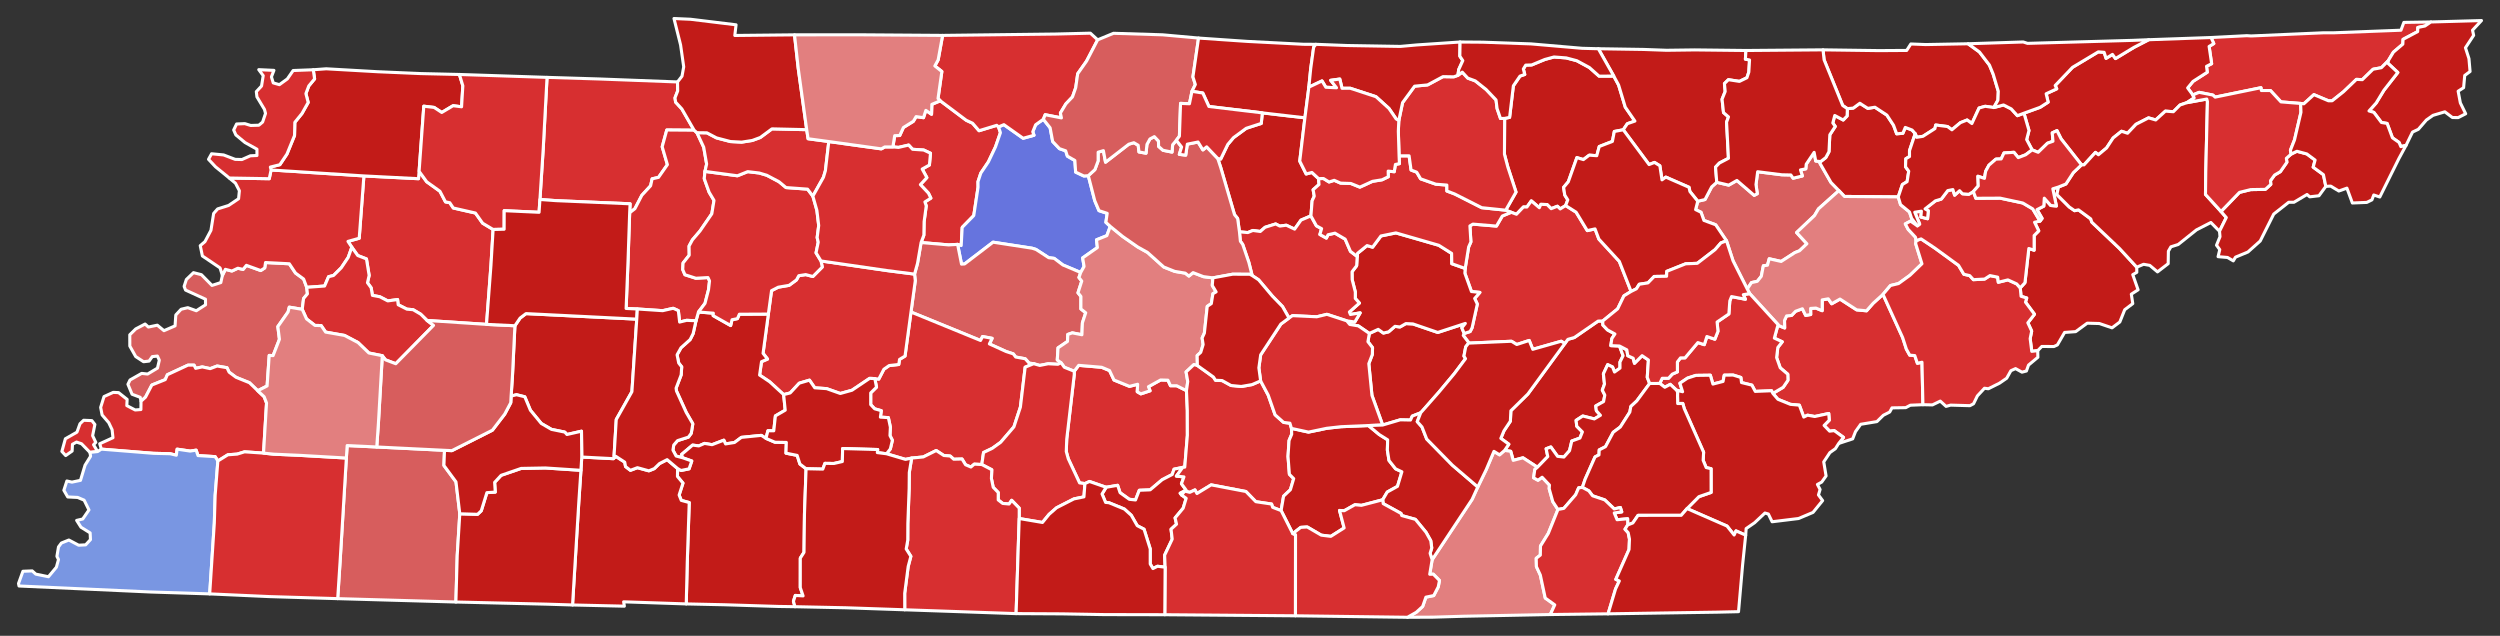 <?xml version="1.0" encoding="UTF-8" standalone="no"?>
<svg
   version="1.2"
   width="810"
   height="206"
   viewBox="0 0 810 206"
   stroke-linecap="round"
   stroke-linejoin="round"
   id="svg1015"
   sodipodi:docname="2020_United_States_Senate_election_in_Tennessee_results_map_by_county.svg"
   inkscape:version="1.3.2 (091e20e, 2023-11-25)"
   xmlns:inkscape="http://www.inkscape.org/namespaces/inkscape"
   xmlns:sodipodi="http://sodipodi.sourceforge.net/DTD/sodipodi-0.dtd"
   xmlns="http://www.w3.org/2000/svg"
   xmlns:svg="http://www.w3.org/2000/svg"
   xmlns:rdf="http://www.w3.org/1999/02/22-rdf-syntax-ns#"
   xmlns:cc="http://creativecommons.org/ns#"
   xmlns:dc="http://purl.org/dc/elements/1.1/">
  <rect x="0" y="0" width="810" height="206" fill="#333333" stroke="none"/>
  <defs
     id="defs1019" />
  <sodipodi:namedview
     pagecolor="#ffffff"
     bordercolor="#666666"
     borderopacity="1"
     objecttolerance="10"
     gridtolerance="10"
     guidetolerance="10"
     inkscape:pageopacity="0"
     inkscape:pageshadow="2"
     inkscape:window-width="728"
     inkscape:window-height="767"
     id="namedview1017"
     showgrid="false"
     inkscape:zoom="0.64604148"
     inkscape:cx="385.42417"
     inkscape:cy="-27.088044"
     inkscape:window-x="735"
     inkscape:window-y="25"
     inkscape:window-maximized="0"
     inkscape:current-layer="Tennessee"
     inkscape:showpageshadow="2"
     inkscape:pagecheckerboard="0"
     inkscape:deskcolor="#d1d1d1" />
  <g
     id="Tennessee"
     transform="translate(5,5)"
     stroke="white"
     stroke-width="1"
     style="fill:#c21b18;fill-opacity:1">
    <path
       d="M 112.9 52 130.59 52.9 130.79 50.5 133.26 53.9 137.54 56.97 139.34 60.41 140.73 60.68 141.87 62.39 149.04 64.02 151.38 67.32 154.77 69.35 154.07 81 152.63 100.1 133.36 98.83 131.3 96.79 128.84 95.34 126.84 95.17 124.01 93.74 123.82 92.06 120.63 92.49 118.06 91.15 115.66 90.7 115.26 88.26 114.06 86.6 114.6 84.23 113.73 78.89 110.9 77.79 108.99 75.11 107.75 73.21 111.38 72.19 112.9 52 Z"
       id="Gibson"
       fill="#b3c4db"
       style="fill:#d72f30;fill-opacity:1" />
    <path
       d="M 299.66 27.66 308.07 33.97 310.11 34.92 312.21 37.35 317.95 35.6 318.52 36.11 319.14 37.98 317.54 42.59 315.24 47.44 312.78 51.1 311.87 53.87 311.89 55.66 310.5 64.84 306.75 68.67 306.43 74.56 305.26 74.18 302.39 74.35 293.43 73.58 294.33 71.19 294.41 66.82 295.1 61.71 294.67 60.42 296.6 59.2 295.81 57.58 293.21 54.82 295.3 52.54 293.79 49.77 296.13 48.46 296.48 44.64 294.27 43.61 290.67 43.37 289.4 42 286.12 42.76 284.29 42.6 284.88 38.96 286.52 38.9 287.71 36.3 290.93 34.3 291.82 32.78 294.21 33.13 294.98 30.76 296.82 32.02 296.92 28.81 299.66 27.66 Z"
       id="Cheatham"
       fill="#b8e0da"
       style="fill:#d72f30;fill-opacity:1" />
    <path
       d="M 545.07 60.2 547.42 59.65 549.58 55.55 551.23 54.06 555.1 54.98 557.76 53.47 563.36 58.29 564.36 57.76 563.94 54.79 564.48 50.64 572.34 51.63 575.24 51.69 575.97 52.74 578.96 52.01 578.36 50.04 580.08 49.7 580.21 48.21 582.78 44.37 583.3 47.17 584.88 47.36 584.65 47.86 588.24 54.12 590.81 56.76 584.18 62.68 582.9 64.85 577.1 70.35 580.43 73.98 578.04 76.25 576.54 76.85 572.1 79.71 568.23 78.84 567.66 80.93 566.33 81.11 565.66 84.53 564.36 86.15 562.48 86.56 561.11 88.65 556.49 79.47 554.39 73.03 550.88 67.83 547.06 66.41 546.13 63.77 544.38 62.92 545.07 60.2 Z"
       id="Anderson"
       fill="#b1e486"
       style="fill:#d75d5d;fill-opacity:1" />
    <path
       d="M 584.88 47.36 586.55 46.06 587.59 44.14 587.86 38.67 589.62 35.97 588.83 34.85 589.46 32.42 592.2 33.88 593.46 32.58 593.55 30.21 595.46 30.02 597.58 28.46 600.17 30.11 602.48 29.74 606.35 32.29 608.51 35.59 609.52 38.35 611.53 38.18 612.31 36.29 614.52 37.13 615.53 38.29 613.68 43.82 613.68 45.73 612.49 46.43 612.39 49.04 613.43 50.46 612.9 53.86 611.38 54.78 610.03 58.8 592.59 58.65 590.81 56.76 588.24 54.12 584.65 47.86 584.88 47.36 Z"
       id="Union"
       fill="#cbdc93"
       style="fill:#c21b18;fill-opacity:1" />
    <path
       d="M 343.05 115.28 344.5 113.37 351.95 114 354.49 115.06 355.93 118.12 360.96 120.18 363.6 119.5 363.47 121.92 364.64 122.61 367.62 121.62 367.1 120.29 371.04 118.11 373.41 118.18 374.24 119.98 376.23 119.97 379.42 121.56 379.69 128.01 379.71 136.04 378.86 146.35 378.21 146.43 375.39 147.01 374.8 148.74 371.54 150.43 367.66 153.71 364.13 153.85 362.91 156.99 360.89 156.77 357.9 154.63 357.11 152.24 353.39 152.88 347.99 151 346.52 151.68 344.78 151.46 341.13 143.67 340.47 141.3 340.62 137.27 343.06 116.36 343.05 115.28 Z"
       id="Bedford"
       fill="#e4c9a0"
       style="fill:#d72f30;fill-opacity:1" />
    <path
       d="M 318.52 36.11 320.26 35.39 326.5 39.8 330.02 38.82 329.61 37.71 330.54 35.42 333.04 33.64 335.24 36.41 336.07 40.85 338.27 43.17 340.28 43.86 340.83 45.59 343.26 47 343.51 50.76 346.17 52.02 347.61 51.92 349.7 60.03 351.07 63.25 353.73 64.12 353.31 67.04 354.73 68.34 353.62 71.35 350.27 72.7 350.55 75.21 345.78 78.56 346.24 81.34 345.15 83.29 339.38 80.85 336.54 78.71 334.78 78.5 330.66 75.82 329.4 75.42 316.76 73.47 307.53 80.52 306.53 80.58 305.26 74.18 306.43 74.56 306.75 68.67 310.5 64.84 311.89 55.66 311.87 53.87 312.78 51.1 315.24 47.44 317.54 42.59 319.14 37.98 318.52 36.11 Z"
       id="Davidson"
       fill="#94bbeb"
       style="fill:#6674de;fill-opacity:1" />
    <path
       d="M 502 106.3 502.99 104.95 505.08 104.36 512.8 99.02 514.28 99.01 514.33 100.32 515.83 101.89 518.23 103.21 517.23 104.71 516.91 106.98 519.73 107.11 520.88 110.25 519.87 112.32 519.88 114.27 518.1 115.54 517.47 113.91 515.89 113.15 514.5 116.13 514.86 119.45 514.15 121.4 514.96 123 514.56 125.1 512.03 126.53 512.22 128.07 513.54 129.56 511.56 130.73 507.82 129.79 505.66 131.19 505.87 133.1 507.7 134.95 506.9 136.93 504.26 137.89 503.53 141.02 501.7 143.09 499.64 142.85 497.47 139.82 495.95 140.39 496.48 142.93 493.13 146.39 488.44 143.33 485.28 144.16 484.47 141.22 482.48 140.94 483.86 138.93 481.27 137.03 482.28 134.59 484.36 131.46 484.52 128.08 490.03 122.66 502 106.3 Z"
       id="Rhea"
       fill="#d8e9e9"
       style="fill:#c21b18;fill-opacity:1" />
    <path
       d="M 459.01 176.35 471.97 156.78 473.8 152.77 476.53 147.17 479.04 141.24 480.85 142.36 482.48 140.94 484.47 141.22 485.28 144.16 488.44 143.33 493.13 146.39 492.28 147.1 491.89 149.8 493.31 150.6 494.65 149.63 497.02 152.15 496.94 153.35 498.11 157.53 499.78 160.07 496.66 167.81 494.12 171.92 494.07 174.85 492.74 175.89 492.8 178.58 494.07 181.32 495.66 188.76 498.74 190.98 497.3 194.11 469.32 194.66 459.32 194.96 451.02 195 453.86 193.39 455.94 191.49 456.99 188.48 459.53 187.96 460.99 185.15 461.39 183.07 459.39 181.04 458.23 181.06 459.01 176.35 Z"
       id="Hamilton"
       fill="#cdec98"
       style="fill:#e27f7f;fill-opacity:1" />
    <path
       d="M 67.05 84.25 68.02 82.26 70.13 82.81 72.07 81.9 73.75 82.29 74.83 80.97 79.47 82.65 80.77 81.81 81.03 80.06 88.74 80.46 90.75 83.47 93.38 85.4 94.38 88.1 94.61 90.21 93.36 91.71 92.92 95.23 88.73 94.52 88.34 96.07 85.02 100.82 85.54 104.93 83.48 110.22 82.23 110.16 81.54 120.05 78.51 121.6 75.83 119.01 71.48 117.25 69.23 115.58 68.54 114.14 65.35 113.59 63.11 114.44 60.53 113.88 58.39 114.34 57.87 113.3 55.9 113.31 49.23 116.41 48.54 118 44.2 119.75 42.15 123.68 40.69 125.01 40.44 123.73 37.79 122.74 36.45 119.51 37.13 118.11 40.9 115.98 42.83 116.19 46.02 114.27 46.62 111.69 45.99 110.36 44.33 110.55 43.3 111.99 41.52 112.2 38.97 110.53 37.06 107.13 37.05 103.47 38.98 101.57 42.01 99.99 43.08 100.96 45.97 100.36 48.13 102.14 51.72 100.58 51.96 97.05 53.68 95.2 55.84 94.69 58.6 95.68 61.59 93.76 61.57 91.94 55.13 88.99 54.65 87.8 55.38 85.56 57.69 83.34 60.26 84 63.68 87.48 66.55 86.55 67.05 84.25 Z"
       id="Lauderdale"
       fill="#d5bca5"
       style="fill:#d75d5d;fill-opacity:1" />
    <path
       d="M 482.5 33.36 484.11 33.03 485.33 22.8 487.48 19.65 489.02 19.13 488.56 17.35 489.33 16.1 491.27 16.04 495.51 14.27 498.5 13.46 502.46 13.76 505.89 14.67 509.96 16.87 513.1 19.67 517.86 19.65 519.43 22.55 521.59 29.71 524.71 34.23 522.26 35.08 520.93 37.05 518.04 37.6 517.42 40.82 513.16 42.47 512.35 45.45 509.92 45.27 508.02 46.71 505.91 46.07 503.13 53.9 501.61 55.71 501.98 58.19 502.96 59.76 502.27 61.6 500.51 62.69 499.6 61.82 497.58 62.61 496.26 61.28 494.24 61.21 493.75 62.3 491.15 60.09 489.73 62.08 488.6 62.06 486.34 64.42 484.63 63.79 482.85 63.1 486.19 57.24 483.52 49.07 482.44 44.98 482.5 33.36 Z"
       id="Fentress"
       fill="#dbe5d2"
       style="fill:#c21b18;fill-opacity:1" />
    <path
       d="M 291.31 83.81 292.27 80.35 293.43 73.58 302.39 74.35 305.26 74.18 306.53 80.58 307.53 80.52 316.76 73.47 329.4 75.42 330.66 75.82 334.78 78.5 336.54 78.71 339.38 80.85 345.15 83.29 344.58 84.91 345.49 86.07 344.27 89.87 345.22 91.04 345.21 95.09 346.77 96.34 345.7 99.59 345.54 103.46 342.43 102.85 340.97 103.36 340.87 105.62 337.8 107.71 337.56 111.62 338.76 112.51 337.77 113.03 334.61 112.86 331.88 113.4 329.92 112.84 328.45 112.67 327.17 111.24 324.08 110.68 323.31 109.65 320.97 108.89 315.56 106.43 316.45 104.62 313.35 104.04 312.69 105.31 290.16 96.1 291.55 85.93 291.31 83.81 Z"
       id="Williamson"
       fill="#9a94d1"
       style="fill:#d75d5d;fill-opacity:1" />
    <path
       d="M 569.4 122.46 572.75 120.48 574.3 118.19 574.24 116.25 571.79 114.17 570.62 110.85 571.01 107.58 572.45 105.74 569.89 104.55 571.03 100.38 573.23 101.26 573.18 98.81 573.86 97.35 575.48 97.2 576.76 95.85 578.97 95.04 580.03 97.19 581.67 96.9 581.64 94.93 583.35 94.82 585.39 95.66 585.4 92.16 587.35 91.82 588.47 93.42 591.16 91.9 596.57 95.4 599.76 95.7 601.9 93.26 605.09 90.37 611.45 104.36 612.67 108.12 613.75 110.07 615.39 110.21 616.24 112.7 617.72 112.36 618.03 126.12 613.95 126.29 612.46 127.08 608 127.15 607.26 128.5 605.22 129.54 603.12 131.6 597.87 132.47 596.18 134.85 595.27 137.19 590.74 138.68 592.3 136.72 589.28 134.52 587.8 134.7 586.01 132.84 587.68 131.15 587.51 128.97 582.98 129.95 580.65 129.52 579.42 130.13 577.99 126.27 575.09 126.01 571.05 124.37 569.4 122.46 Z"
       id="Blount"
       fill="#e8ead8"
       style="fill:#d72f30;fill-opacity:1" />
    <path
       d="M 278.44 117.66 279.72 117.83 281.37 114.64 283.09 113.44 286.2 113.09 286.45 111.45 288.23 110.36 290.16 96.1 312.69 105.31 313.35 104.04 316.45 104.62 315.56 106.43 320.97 108.89 323.31 109.65 324.08 110.68 327.17 111.24 328.45 112.67 329.92 112.84 327.15 113.97 325.61 126.91 323.51 133.31 319.21 138.31 316.51 140.25 313.67 141.61 313.1 145.51 310.67 145.38 309.57 146.32 307.84 145.58 306.7 143.72 304.01 143.79 302.85 142.75 300.8 142.58 298.33 140.97 294.15 143.05 290.37 143.42 288.38 143.84 282.24 142.02 283.47 140.45 284.13 137.65 283.35 136.12 283.48 133.4 282.83 130.31 280.25 130.15 280.54 128.06 278.38 127.45 277.11 126.09 277.11 122.31 278.99 120.44 278.44 117.66 Z"
       id="Maury"
       fill="#bbea90"
       style="fill:#d72f30;fill-opacity:1" />
    <path
       d="M 353.39 152.88 357.11 152.24 357.9 154.63 360.89 156.77 362.91 156.99 364.13 153.85 367.66 153.71 371.54 150.43 374.8 148.74 375.39 147.01 378.21 146.43 376.14 149.26 378.6 149.51 377.79 151.73 379.32 153.81 377.38 154.8 377.83 155.37 379.32 156.45 378.35 159.65 375.73 162.8 376.2 164.83 374.42 166.47 374.8 169.68 372.34 174.88 372.5 178.77 370.03 178.47 368.56 179.21 367.67 177.73 367.67 172.85 365.67 166.46 363.46 165.32 361.53 161.95 359.29 159.93 354.29 157.88 353.21 157.78 352.06 155.05 353.39 152.88 Z"
       id="Moore"
       fill="#cde2b7"
       style="fill:#c21b18;fill-opacity:1" />
    <path
       d="M 40.69 125.01 42.15 123.68 44.2 119.75 48.54 118 49.23 116.41 55.9 113.31 57.87 113.3 58.39 114.34 60.53 113.88 63.11 114.44 65.35 113.59 68.54 114.14 69.23 115.58 71.48 117.25 75.83 119.01 78.51 121.6 80.58 123.54 81.36 125.57 80.38 141.81 74.24 141.39 71.84 142.13 68.83 142.35 65.59 144.36 64.71 142.95 59.15 142.61 58.55 140.85 56.62 141.15 52.39 140.53 52.13 142.49 50.13 142.01 44.76 141.88 27.84 140.52 27.31 138.78 31.6 136.82 31.32 134.23 30.23 131.94 28.08 129.44 27.61 127 28.7 123.49 31.68 122.13 33.43 122.21 36.19 124.4 36.09 126.42 38.8 127.83 40.65 127.69 40.69 125.01 Z M 26.63 141.3 24.15 141.58 21.42 138.78 19.8 138.23 18.48 138.95 18.37 141.14 16.29 142.6 15.05 141.27 16.18 137.16 19.93 135.02 20.92 132.29 22.1 131.17 24.76 131.28 25.74 132.53 25.01 136.16 26.04 138.33 25.31 139.1 26.63 141.3 Z"
       id="Tipton"
       fill="#c4e4e2"
       style="fill:#d72f30;fill-opacity:1" />
    <path
       d="M 469.4 103.04 471.32 102.42 471.96 101.19 473.65 93.52 472.79 91.7 474.48 89.74 471.75 89.46 469.61 83.5 469.72 81.98 470.84 75.01 471.57 73.38 471.25 68.19 472.22 67.61 479.85 68.25 481.75 64.98 484.63 63.79 486.34 64.42 488.6 62.06 489.73 62.08 491.15 60.09 493.75 62.3 494.24 61.21 496.26 61.28 497.58 62.61 499.6 61.82 500.51 62.69 502.27 61.6 505.67 63.75 509.28 69.71 511.79 69.16 513.03 72.46 519.66 79.68 523.48 89.43 521.15 90.86 519.12 95.07 514.28 99.01 512.8 99.02 505.08 104.36 502.99 104.95 502 106.3 500.84 105.56 491.62 108.18 490.46 105.31 486.43 106.62 484.72 105.57 470.83 106.17 470.88 106.03 469.1 103.68 469.4 103.04 Z"
       id="Cumberland"
       fill="#cee8ef"
       style="fill:#d72f30;fill-opacity:1" />
    <path
       d="M 172.24 20.07 189.18 20.59 214.52 21.55 214.57 24.48 213.7 26.7 213.9 28.1 215.92 30.29 219.9 37.19 211.04 37.12 209.55 42.55 211.24 48.35 208.36 52.47 206.29 52.94 205.8 55.19 202.96 58.28 200.71 62.62 199.01 63.94 199.15 61.03 175.17 60.01 169.94 59.63 171 43.22 172.24 20.07 Z"
       id="Henry"
       fill="#c7d5e6"
       style="fill:#d72f30;fill-opacity:1" />
    <path
       d="M 493.13 146.39 496.48 142.93 495.95 140.39 497.47 139.82 499.64 142.85 501.7 143.09 503.53 141.02 504.26 137.89 506.9 136.93 507.7 134.95 505.87 133.1 505.66 131.19 507.82 129.79 511.56 130.73 513.54 129.56 512.22 128.07 512.03 126.53 514.56 125.1 514.96 123 514.15 121.4 514.86 119.45 514.5 116.13 515.89 113.15 517.47 113.91 518.1 115.54 519.88 114.27 519.87 112.32 520.88 110.25 519.73 107.11 522.09 108.34 522.4 110.25 524.15 111.06 524.57 112.71 527.04 110.24 529.09 111.64 528.71 117.26 529.49 119.25 525.31 124.92 523.39 126.7 523.07 128.51 519.98 133.35 517.68 135.06 515.19 139.72 513.15 140.77 513.07 142.4 511.8 143.02 508.59 150.26 507.69 152.92 506.48 153.06 505.51 155.31 501.68 159.72 499.78 160.07 498.11 157.53 496.94 153.35 497.02 152.15 494.65 149.63 493.31 150.6 491.89 149.8 492.28 147.1 493.13 146.39 Z"
       id="Meigs"
       fill="#bce4ec"
       style="fill:#c21b18;fill-opacity:1" />
    <path
       d="M 345.15 83.29 346.24 81.34 345.78 78.56 350.55 75.21 350.27 72.7 353.62 71.35 354.73 68.34 358.72 71.6 363.65 75.03 366.79 76.78 372.07 81.52 375.62 82.93 379.02 83.5 380.2 84.44 381.56 83.33 384.91 84.63 387.97 85.03 387.78 87.5 389.02 89.57 387.99 90.16 387.47 93.37 386.15 94.26 385.22 102.93 384.49 104.51 384.82 106.63 384.04 109.16 382.89 110.19 382.95 113.42 381.81 113.15 379.29 115.5 379.83 118.61 379.42 121.56 376.23 119.97 374.24 119.98 373.41 118.18 371.04 118.11 367.1 120.29 367.62 121.62 364.64 122.61 363.47 121.92 363.6 119.5 360.96 120.18 355.93 118.12 354.49 115.06 351.95 114 344.5 113.37 343.05 115.28 339.85 114 338.76 112.51 337.56 111.62 337.8 107.71 340.87 105.62 340.97 103.36 342.43 102.85 345.54 103.46 345.7 99.59 346.77 96.34 345.21 95.09 345.22 91.04 344.27 89.87 345.49 86.07 344.58 84.91 345.15 83.29 Z"
       id="Rutherford"
       fill="#f3d7d4"
       style="fill:#e27f7f;fill-opacity:1" />
    <path
       d="M 313.1 145.51 313.67 141.61 316.51 140.25 319.21 138.31 323.51 133.31 325.61 126.91 327.15 113.97 329.92 112.84 331.88 113.4 334.61 112.86 337.77 113.03 338.76 112.51 339.85 114 343.05 115.28 343.06 116.36 340.62 137.27 340.47 141.3 341.13 143.67 344.78 151.46 346.52 151.68 346.2 155.98 342.97 156.64 337.34 159.51 334.92 161.63 332.76 164.28 325.22 163 325.23 159.63 322.78 157.1 321.94 158.3 319.87 158.11 318.42 156.98 318.43 154.58 316.8 152.89 316.22 150.07 316.33 147.19 313.1 145.51 Z"
       id="Marshall"
       fill="#cee9e7"
       style="fill:#d72f30;fill-opacity:1" />
    <path
       d="M 711.37 7.16 723 6.56 724.36 6.65 747.71 5.63 751.04 5.63 772.91 4.79 773.85 2.26 782.6 2.12 780.68 3.43 778.38 3.9 778.32 5.24 773.59 7.75 773.52 9.3 770.46 11.91 768.77 14.71 766.57 16.94 763.88 17.43 760.4 20.81 758.48 20.72 754.28 24.74 750.61 27.66 749.4 27.65 744.7 25.67 741.45 28.63 740.41 28.52 734.03 28.01 730.63 24.34 727.68 24.33 727.55 23.42 712.71 26.47 711.96 25.8 707.52 24.92 705.47 25.77 703.8 23.49 705.54 21.36 710.15 18.4 709.92 16.48 711.57 15.64 710.75 10.05 712.27 9.12 711.37 7.16 Z"
       id="Sullivan"
       fill="#e8c7b1"
       style="fill:#d72f30;fill-opacity:1" />
    <path
       d="M 378.21 146.43 378.86 146.35 379.71 136.04 379.69 128.01 379.42 121.56 379.83 118.61 379.29 115.5 381.81 113.15 382.95 113.42 388.15 117.15 388.83 118.21 390.96 118.3 393.86 119.9 397.15 120.22 400.66 119.61 403.44 118.4 405.91 123.04 408.13 129.4 410.89 131.86 412.93 132.11 413.44 133.8 413.51 135.7 412.65 137.73 412.32 142.89 412.76 148.66 414.16 150.08 413.09 153.67 410.88 155.76 410.08 160.43 407.33 159.37 407 158.31 401.89 157.55 398.68 154.25 387.42 152.1 382.82 154.9 382.16 153.73 380.5 154.52 378.88 154.12 377.83 155.37 377.38 154.8 379.32 153.81 377.79 151.73 378.6 149.51 376.14 149.26 378.21 146.43 Z"
       id="Coffee"
       fill="#f4ddd3"
       style="fill:#d72f30;fill-opacity:1" />
    <path
       d="M 649.56 88.27 651.08 86.61 652.34 75.51 654.05 76.07 654.06 71.31 655.55 69.8 654.2 67.01 655.96 66.63 656.64 65.77 654.99 62.92 657.19 61.79 657.35 59.21 659.43 61.57 661.27 61.74 660.11 56.17 661.93 55.6 661.44 58.05 665.42 62.04 667.17 63.26 668.42 62.99 672.41 65.93 672.73 66.96 681.72 75.5 687.31 81.57 687.32 83.23 686.02 83.99 687.74 88.9 685.55 90.31 686.02 93.37 683.41 95.35 681.82 99.33 679.3 101.22 675.19 99.82 671.26 99.71 667.52 102.45 663.93 102.71 661.6 106.75 660.46 107.28 656.55 107.25 655.22 108.61 653.29 108.83 652.77 104.71 653.26 102.27 652.02 99.59 654.17 96.82 651.26 92.9 651.66 91.55 649.82 91 649.56 88.27 Z"
       id="Cocke"
       fill="#b6a8f0"
       style="fill:#c21b18;fill-opacity:1" />
    <path
       d="M 300.4 6.47 336.99 6.03 348.28 5.75 350.64 7.91 347.06 14.78 344.18 18.88 343.53 23.42 342.49 26.39 340.35 28.65 338.57 31.62 338.9 33.2 333.64 32.17 333.04 33.64 330.54 35.42 329.61 37.71 330.02 38.82 326.5 39.8 320.26 35.39 318.52 36.11 317.95 35.6 312.21 37.35 310.11 34.92 308.07 33.97 299.66 27.66 298.92 26.91 300.16 18.17 297.89 16.36 298.96 14.4 300.4 6.47 Z"
       id="Robertson"
       fill="#e7d5a7"
       style="fill:#d72f30;fill-opacity:1" />
    <path
       d="M 69.29 52.68 82.24 52.9 82.83 50.07 112.9 52 111.38 72.19 107.75 73.21 108.99 75.11 107.82 78.41 105.57 81.77 103.06 84.26 101.46 84.65 100.17 87.67 94.38 88.1 93.38 85.4 90.75 83.47 88.74 80.46 81.03 80.06 80.77 81.81 79.47 82.65 74.83 80.97 73.75 82.29 72.07 81.9 70.13 82.81 68.02 82.26 67.05 84.25 66.3 81.8 60.57 77.93 59.88 74.59 61.4 73.29 63.35 69.62 64.22 64.16 65.51 62.69 69.07 61.57 72.3 59.39 72.56 56.8 71.29 54.36 69.29 52.68 Z"
       id="Dyer"
       fill="#f1c9ad"
       style="fill:#d72f30;fill-opacity:1" />
    <path
       d="M 590.81 56.76 592.59 58.65 610.03 58.8 610.78 61.3 613.67 63.67 614.37 65.76 616.24 68.18 614.01 66.64 612.32 67.54 613.25 69.31 615.62 71.86 615.82 72.96 615.69 73.97 617.71 80.46 613.83 84.2 610.14 86.87 607.51 87.51 605.09 90.37 601.9 93.26 599.76 95.7 596.57 95.4 591.16 91.9 588.47 93.42 587.35 91.82 585.4 92.16 585.39 95.66 583.35 94.82 581.64 94.93 581.67 96.9 580.03 97.19 578.97 95.04 576.76 95.85 575.48 97.2 573.86 97.35 573.18 98.81 573.23 101.26 571.03 100.38 571.1 100.19 561.9 90.13 561.11 88.65 562.48 86.56 564.36 86.15 565.66 84.53 566.33 81.11 567.66 80.93 568.23 78.84 572.1 79.71 576.54 76.85 578.04 76.25 580.43 73.98 577.1 70.35 582.9 64.85 584.18 62.68 590.81 56.76 Z"
       id="Knox"
       fill="#a5a7e4"
       style="fill:#e27f7f;fill-opacity:1" />
    <path
       d="M 615.82 72.96 617.43 72.4 621.92 75.4 629.57 80.98 631.29 83.86 633.18 84.29 634.38 85.61 638.01 85.42 639.75 84.29 642.25 84.8 642.45 86.45 645.56 85.68 648.42 86.99 649.56 88.27 649.82 91 651.66 91.55 651.26 92.9 654.17 96.82 652.02 99.59 653.26 102.27 652.77 104.71 653.29 108.83 655.22 108.61 655.27 110.76 652.24 113.29 651.55 115.21 650.12 115.58 648.04 114.43 646.53 115.11 645.17 117.54 642.84 119.15 639.22 120.96 637.97 120.79 635.67 123.28 634.43 125.82 633.26 126.44 626.99 126.26 625.53 126.67 623.65 124.96 621.11 126.19 618.03 126.12 617.72 112.36 616.24 112.7 615.39 110.21 613.75 110.07 612.67 108.12 611.45 104.36 605.09 90.37 607.51 87.51 610.14 86.87 613.83 84.2 617.71 80.46 615.69 73.97 615.82 72.96 Z"
       id="Sevier"
       fill="#c6edcf"
       style="fill:#d72f30;fill-opacity:1" />
    <path
       d="M 650.76 31.67 656 29.77 658.6 28.09 657.95 25.38 661.38 23.78 660.88 22.7 666.5 16.81 674.85 11.8 676.74 11.95 677.37 13.9 679.44 12.63 680.42 13.97 686.38 10.36 691.19 7.87 711.37 7.16 712.27 9.12 710.75 10.05 711.57 15.64 709.92 16.48 710.15 18.4 705.54 21.36 703.8 23.49 705.47 25.77 705.91 26.71 703.55 28.26 701.35 29.01 699.17 31.2 696.58 31.01 693.45 33.87 691.13 33.19 687.07 35.27 684.33 38.17 682.37 37.53 679.66 39.7 677.53 42.94 674.89 45.14 673.93 44.38 670.22 48.42 669.41 48.41 662.8 40 661.46 37.32 659.93 38.04 660.16 40.77 658.39 41.4 655.37 44.34 653.41 43.57 651.63 40.22 652.39 37.29 650.76 31.67 Z"
       id="Hawkins"
       fill="#abe3a6"
       style="fill:#c21b18;fill-opacity:1" />
    <path
       d="M 560.69 11.36 560.51 14.17 561.85 14.43 561.62 18.35 561 20.19 558.58 21.37 555.01 20.82 553.72 22.08 553.96 24.64 552.95 27.15 553.42 31.47 555.03 32.87 554.41 34.58 555.02 46.29 552.08 47.83 550.84 49.15 551.23 54.06 549.58 55.55 547.42 59.65 545.07 60.2 542.53 57.04 542.24 55.68 534.73 52.39 533.48 53.27 532.79 48.7 531.05 47.63 529.3 48.32 520.93 37.05 522.26 35.08 524.71 34.23 521.59 29.71 519.43 22.55 517.86 19.65 512.86 10.79 527.51 11.02 534.97 11.29 544.12 11.17 560.69 11.36 Z"
       id="Scott"
       fill="#8e94e1"
       style="fill:#c21b18;fill-opacity:1" />
    <path
       d="M 389.54 46.33 390.51 46.53 392.8 41.8 394.64 39.61 398.77 36.57 403.65 34.99 403.99 31.57 417.79 33.17 416.12 47.2 418.2 51.37 420.05 50.87 422.21 52.87 422.36 54.78 420.45 56.47 420.82 58.56 420.13 60.05 419.74 64.94 416.53 66.31 414.46 69.24 411.76 67.97 409.66 68.25 408.31 67.56 404.89 68.64 403.34 70 400.93 69.67 399.29 70.35 396.58 70.12 395.99 65.79 394.98 64.55 390.52 49.3 389.54 46.33 Z"
       id="Smith"
       fill="#c6a2a0"
       style="fill:#c21b18;fill-opacity:1" />
    <path
       d="M 290.37 143.42 294.15 143.05 298.33 140.97 300.8 142.58 302.85 142.75 304.01 143.79 306.7 143.72 307.84 145.58 309.57 146.32 310.67 145.38 313.1 145.51 316.33 147.19 316.22 150.07 316.8 152.89 318.43 154.58 318.42 156.98 319.87 158.11 321.94 158.3 322.78 157.1 325.23 159.63 325.22 163 324.22 193.81 288.13 192.57 288.12 187.23 289.25 178.53 290.12 175.25 288.61 172.86 289.11 169.99 289.14 164.63 289.56 153.27 289.61 148.08 290.37 143.42 Z"
       id="Giles"
       fill="#a0abe9"
       style="fill:#d72f30;fill-opacity:1" />
    <path
       d="M 585.66 11.15 603.79 11.4 612.76 11.34 614.11 9.25 618.93 9.44 632.66 9.18 636.33 11.83 639.58 16.08 640.79 19.03 642.45 24.58 642.33 27.45 641 29.84 638.21 29.44 636.22 30 633.89 35.02 632.34 33.88 630.17 34.74 627.42 37.05 625.99 36 622.17 35.51 621.91 36.68 618.03 39.17 616.01 39.49 615.53 38.29 614.52 37.13 612.31 36.29 611.53 38.18 609.52 38.35 608.51 35.59 606.35 32.29 602.48 29.74 600.17 30.11 597.58 28.46 595.46 30.02 593.55 30.21 592.03 29.18 586 14.36 585.66 11.15 Z"
       id="Claiborne"
       fill="#9fc4c7"
       style="fill:#c21b18;fill-opacity:1" />
    <path
       d="M 243.94 96.76 244.98 89.17 247.15 88.05 250.67 87.45 253.05 85.7 253.81 84.32 256.05 83.97 258.37 84.59 261.41 81.53 261 79.55 282.35 82.66 291.31 83.81 291.55 85.93 290.16 96.1 288.23 110.36 286.45 111.45 286.2 113.09 283.09 113.44 281.37 114.64 279.72 117.83 278.44 117.66 276.76 117.59 271.04 121.44 267.25 122.49 262.82 120.92 258.98 120.65 257.27 118.17 253.96 119.15 251.02 122.32 248.9 122.85 244.36 118.69 241.11 116.52 241.73 112.18 243.68 111.34 242.23 109.48 243.94 96.76 Z"
       id="Hickman"
       fill="#d5d6f7"
       style="fill:#d72f30;fill-opacity:1" />
    <path
       d="M 536.83 116.21 538.48 115.49 538.47 112.27 539.47 110.96 540.94 110.95 545.1 106 547.19 106.67 548.03 104.03 550.61 104.9 551.62 102.35 551.34 99.33 555.15 96.72 555.46 92.49 556.02 91.09 560.51 91.96 559.84 90.47 561.9 90.13 571.1 100.19 571.03 100.38 569.89 104.55 572.45 105.74 571.01 107.58 570.62 110.85 571.79 114.17 574.24 116.25 574.3 118.19 572.75 120.48 569.4 122.46 568.99 121.6 563.7 121.81 562.61 119.78 559.25 118.95 559.04 117.3 556.54 116.52 553.66 116.55 553.27 118.59 549.98 119.44 549.15 116.57 544.47 116.63 541.76 117.51 539.29 119.17 540.16 121.92 538.21 121.44 536.17 119.53 534.4 120.47 532.76 119.23 533.55 117.57 535.61 117.55 536.83 116.21 Z"
       id="Loudon"
       fill="#c7f1bc"
       style="fill:#d72f30;fill-opacity:1" />
    <path
       d="M 94.38 88.1 100.17 87.67 101.46 84.65 103.06 84.26 105.57 81.77 107.82 78.41 108.99 75.11 110.9 77.79 113.73 78.89 114.6 84.23 114.06 86.6 115.26 88.26 115.66 90.7 118.06 91.15 120.63 92.49 123.82 92.06 124.01 93.74 126.84 95.17 128.84 95.34 131.3 96.79 133.36 98.83 135.46 100.42 123.23 112.85 119.9 111.59 118.86 110.25 114.51 109.37 111.01 105.99 106.62 103.68 100.5 102.6 99.05 100.48 97.04 100.44 94.32 98.33 92.92 95.23 93.36 91.71 94.61 90.21 94.38 88.1 Z"
       id="Crockett"
       fill="#ccdfe7"
       style="fill:#d72f30;fill-opacity:1" />
    <path
       d="M 661.93 55.6 664.35 54.62 666.76 50.93 669.41 48.41 670.22 48.42 673.93 44.38 674.89 45.14 677.53 42.94 679.66 39.7 682.37 37.53 684.33 38.17 687.07 35.27 691.13 33.19 693.45 33.87 696.58 31.01 699.17 31.2 701.35 29.01 703.55 28.26 709.99 27.09 710.21 27.91 709.67 50.7 709.58 58 714.61 63.52 716.32 65.48 714.12 69.93 711.32 67.09 706.68 69.47 700.73 74.22 698.37 74.97 697.56 76.38 697.49 80.43 694.03 83.09 691.52 80.98 689.52 80.63 687.31 81.57 681.72 75.5 672.73 66.96 672.41 65.93 668.42 62.99 667.17 63.26 665.42 62.04 661.44 58.05 661.93 55.6 Z"
       id="Greene"
       fill="#cad1f8"
       style="fill:#c21b18;fill-opacity:1" />
    <path
       d="M 24.15 141.58 26.63 141.3 27.84 140.52 44.76 141.88 50.13 142.01 52.13 142.49 52.39 140.53 56.62 141.15 58.55 140.85 59.15 142.61 64.71 142.95 65.59 144.36 64.71 155.52 64.44 164.48 62.94 187.42 43.92 186.81 1.16 184.86 1 184.05 2.43 180.09 5.43 179.97 6.6 181.02 10.7 181.86 13.27 178.77 13.95 176.29 13.44 175.26 13.95 172.21 14.89 170.94 17.31 169.97 20.49 171.65 22.75 171.53 24.31 169.84 24.2 167.66 21.24 165.82 19.84 163.61 21.81 163.15 23.82 160.22 22.26 157.05 20.16 156.17 16.94 156.01 15.69 153.85 16.67 150.84 18.31 151.21 21.08 150.63 22.56 145.71 24.35 142.83 24.15 141.58 Z"
       id="Shelby"
       fill="#f1c1ac"
       style="fill:#7996e2;fill-opacity:1" />
    <path
       d="M 438.66 103.03 441.54 101.71 443.22 102.91 444.91 102.51 446.97 100.73 448.59 100.94 450.5 99.84 452.79 99.95 460.84 102.71 469.77 99.79 468.64 101.22 469.4 103.04 469.1 103.68 470.88 106.03 470.83 106.17 469.89 107.38 469.32 110.38 469.83 111.21 466.17 116.1 461.17 122.1 455.32 128.74 452.58 129.81 452 131.09 448.68 131.02 442.98 132.71 439.51 123.1 438.49 112.83 439.63 109.86 439.7 107.64 438.21 105.71 438.66 103.03 Z"
       id="Van Buren"
       fill="#a0eaa0"
       style="fill:#c21b18;fill-opacity:1" />
    <path
       d="M 431.35 98.95 433.95 99.32 435.7 96.37 432.53 96.89 432.2 96.08 435.45 93.2 434.11 91.7 434.12 89.58 433.1 85.59 433.06 83.05 434.55 81.1 434.73 78.11 434.85 77.07 437.93 74.57 439.72 75.09 442.43 71.45 447.27 70.46 461.17 74.47 465.32 77.09 465.38 80.44 469.72 81.98 469.61 83.5 471.75 89.46 474.48 89.74 472.79 91.7 473.65 93.52 471.96 101.19 471.32 102.42 469.4 103.04 468.64 101.22 469.77 99.79 460.84 102.71 452.79 99.95 450.5 99.84 448.59 100.94 446.97 100.73 444.91 102.51 443.22 102.91 441.54 101.71 438.66 103.03 435.08 100.58 432.34 100.14 431.35 98.95 Z"
       id="White"
       fill="#e9dec5"
       style="fill:#c21b18;fill-opacity:1" />
    <path
       d="M 396.58 70.12 399.29 70.35 400.93 69.67 403.34 70 404.89 68.64 408.31 67.56 409.66 68.25 411.76 67.97 414.46 69.24 416.53 66.31 419.74 64.94 421.51 68.16 423.2 69.08 422.64 70.97 424.74 72.14 425.28 71.06 427.53 70.54 430.84 72.48 432.55 76.44 434.73 78.11 434.55 81.1 433.06 83.05 433.1 85.59 434.12 89.58 434.11 91.7 435.45 93.2 432.2 96.08 432.53 96.89 435.7 96.37 433.95 99.32 431.35 98.95 424.92 96.84 421.63 97.64 413.77 97.27 412.64 98.04 410.53 94.32 407.22 90.92 402.79 85.66 400.7 84.28 399.63 80.03 397.64 74.2 396.88 73.15 396.58 70.12 Z"
       id="DeKalb"
       fill="#cfdbb3"
       style="fill:#d72f30;fill-opacity:1" />
    <path
       d="M 538.21 121.44 540.16 121.92 539.29 119.17 541.76 117.51 544.47 116.63 549.15 116.57 549.98 119.44 553.27 118.59 553.66 116.55 556.54 116.52 559.04 117.3 559.25 118.95 562.61 119.78 563.7 121.81 568.99 121.6 569.4 122.46 571.05 124.37 575.09 126.01 577.99 126.27 579.42 130.13 580.65 129.52 582.98 129.95 587.51 128.97 587.68 131.15 586.01 132.84 587.8 134.7 589.28 134.52 592.3 136.72 590.74 138.68 589.66 140.38 587.88 141.65 585.89 144.65 586.65 149.2 585.22 151.21 583.85 151.96 584.71 153.6 584.18 155.36 585.53 157.19 582.42 161.02 577.73 163 569.17 164.05 567.95 161.54 566.84 161.22 563.5 164.36 560.75 166.26 560.6 168.4 557.47 167.01 556.86 168.34 554.55 165.44 541.6 159.78 545.44 155.92 549.4 154.55 549.39 146.86 547.8 146.49 546.82 144.14 546.97 141.54 540.71 127.42 540.22 125.72 538.57 125.75 538.52 123.29 538.54 122.06 538.21 121.44 Z"
       id="Monroe"
       fill="#dbf1e7"
       style="fill:#c21b18;fill-opacity:1" />
    <path
       d="M 768.77 14.71 770.46 11.91 773.52 9.3 773.59 7.75 778.32 5.24 778.38 3.9 780.68 3.43 782.6 2.12 799 1.66 796.1 4.79 796.46 6.45 793.81 10.48 794.94 13.99 795.3 18.17 793.57 19.45 793.21 23.41 791.44 24.55 792.15 28.33 793.88 31.86 791.46 33.1 789.58 33.08 787.13 31.23 783.3 32.37 781.15 33.88 778.54 36.9 776.66 37.79 774.56 42.1 772.88 42.51 772.29 41.15 770.15 39.65 768.42 34.99 766.59 34.69 764.12 31.41 762.56 30.95 764.88 28.36 767.39 24.24 771.89 18.49 768.6 15.42 768.77 14.71 Z"
       id="Johnson"
       fill="#b1d9cd"
       style="fill:#c21b18;fill-opacity:1" />
    <path
       d="M 616.24 68.18 616.97 67.6 615.38 63.76 617.53 63.42 617.36 65.31 619.53 65.87 619.77 63.29 618.73 62.68 622.07 60.07 623.98 59.5 626.07 56.75 627.73 56.42 628.3 58.24 629.91 56.79 630.84 57.78 632.88 57.96 634.36 57.06 635.18 59.24 643.05 59.2 650.37 60.77 653.6 62.67 655.96 66.63 654.2 67.01 655.55 69.8 654.06 71.31 654.05 76.07 652.34 75.51 651.08 86.61 649.56 88.27 648.42 86.99 645.56 85.68 642.45 86.45 642.25 84.8 639.75 84.29 638.01 85.42 634.38 85.61 633.18 84.29 631.29 83.86 629.57 80.98 621.92 75.4 617.43 72.4 615.82 72.96 615.62 71.86 613.25 69.31 612.32 67.54 614.01 66.64 616.24 68.18 Z"
       id="Jefferson"
       fill="#8cd4d9"
       style="fill:#d72f30;fill-opacity:1" />
    <path
       d="M 422.21 52.87 423.81 52.84 425.62 53.96 427.29 53.42 429.35 54.33 432.68 54.45 435.6 55.63 439.69 53.75 442.79 53.25 444.8 52.27 444.77 50.44 446.73 50.64 447.11 48.28 448.41 48.03 448.3 45.49 451.55 45.49 452.19 50.09 454.01 50.78 455.28 52.94 460.22 54.68 463.78 54.96 463.79 56.89 466.3 57.84 475.08 62.29 482.85 63.1 484.63 63.79 481.75 64.98 479.85 68.25 472.22 67.61 471.25 68.19 471.57 73.38 470.84 75.01 469.72 81.98 465.38 80.44 465.32 77.09 461.17 74.47 447.27 70.46 442.43 71.45 439.72 75.09 437.93 74.57 434.85 77.07 434.73 78.11 432.55 76.44 430.84 72.48 427.53 70.54 425.28 71.06 424.74 72.14 422.64 70.97 423.2 69.08 421.51 68.16 419.74 64.94 420.13 60.05 420.82 58.56 420.45 56.47 422.36 54.78 422.21 52.87 Z"
       id="Putnam"
       fill="#e8e1ac"
       style="fill:#d72f30;fill-opacity:1" />
    <path
       d="M 347.61 51.92 349.74 49.96 350.79 47.14 350.8 44.31 352.5 43.81 353.19 47.55 360.72 41.73 362.37 41.24 363.77 42.06 364.03 44.23 366.31 44.64 366.61 41.79 367.57 40.03 369 39.27 370.35 40.7 370.38 42.43 371.81 43.69 374.74 44.28 374.93 41.9 376.14 40.44 377.84 42.63 377.1 45.01 379.17 45.27 379.69 41.71 383.16 41.01 384.74 43.57 385.96 42.58 389.54 46.33 390.52 49.3 394.98 64.55 395.99 65.79 396.58 70.12 396.88 73.15 397.64 74.2 399.63 80.03 400.7 84.28 399.98 83.87 394.39 83.84 387.97 85.03 384.91 84.63 381.56 83.33 380.2 84.44 379.02 83.5 375.62 82.93 372.07 81.52 366.79 76.78 363.65 75.03 358.72 71.6 354.73 68.34 353.31 67.04 353.73 64.12 351.07 63.25 349.7 60.03 347.61 51.92 Z"
       id="Wilson"
       fill="#f5e3cd"
       style="fill:#d75d5d;fill-opacity:1" />
    <path
       d="M 529.49 119.25 532.76 119.23 534.4 120.47 536.17 119.53 538.21 121.44 538.54 122.06 538.52 123.29 538.57 125.75 540.22 125.72 540.71 127.42 546.97 141.54 546.82 144.14 547.8 146.49 549.39 146.86 549.4 154.55 545.44 155.92 541.6 159.78 539.72 161.96 525.72 161.98 524.04 164.44 522.37 165.09 522.35 163.08 518.93 163.39 518.02 161.2 520.45 160.85 520 159.43 518.01 159.9 514.94 156.97 511 155.64 509.77 154.03 507.69 152.92 508.59 150.26 511.8 143.02 513.07 142.4 513.15 140.77 515.19 139.72 517.68 135.06 519.98 133.35 523.07 128.51 523.39 126.7 525.31 124.92 529.49 119.25 Z"
       id="McMinn"
       fill="#c8e9c4"
       style="fill:#c21b18;fill-opacity:1" />
    <path
       d="M 333.04 33.64 333.64 32.17 338.9 33.2 338.57 31.62 340.35 28.65 342.49 26.39 343.53 23.42 344.18 18.88 347.06 14.78 350.64 7.91 355.77 5.79 371.7 6.28 383.33 7.33 381.51 19.91 382.29 22.38 381.2 24.59 380.38 28.62 377.5 28.5 377.13 39.14 376.14 40.44 374.93 41.9 374.74 44.28 371.81 43.69 370.38 42.43 370.35 40.7 369 39.27 367.57 40.03 366.61 41.79 366.31 44.64 364.03 44.23 363.77 42.06 362.37 41.24 360.72 41.73 353.19 47.55 352.5 43.81 350.8 44.31 350.79 47.14 349.74 49.96 347.61 51.92 346.17 52.02 343.51 50.76 343.26 47 340.83 45.59 340.28 43.86 338.27 43.17 336.07 40.85 335.24 36.41 333.04 33.64 Z"
       id="Sumner"
       fill="#f1f2cb"
       style="fill:#d75d5d;fill-opacity:1" />
    <path
       d="M 610.03 58.8 611.38 54.78 612.9 53.86 613.43 50.46 612.39 49.04 612.49 46.43 613.68 45.73 613.68 43.82 615.53 38.29 616.01 39.49 618.03 39.17 621.91 36.68 622.17 35.51 625.99 36 627.42 37.05 630.17 34.74 632.34 33.88 633.89 35.02 636.22 30 638.21 29.44 641 29.84 644.15 29.01 646.65 30.28 648.63 32.47 650.76 31.67 652.39 37.29 651.63 40.22 653.41 43.57 651.31 45.15 648.92 46.07 647.51 44.35 644.29 44.56 643.39 46.49 641.68 46.55 639.42 48.52 638.35 50.49 637.96 52.79 635.84 52.11 635.96 55.25 634.36 57.06 632.88 57.96 630.84 57.78 629.91 56.79 628.3 58.24 627.73 56.42 626.07 56.75 623.98 59.5 622.07 60.07 618.73 62.68 619.77 63.29 619.53 65.87 617.36 65.31 617.53 63.42 615.38 63.76 616.97 67.6 616.24 68.18 614.37 65.76 613.67 63.67 610.78 61.3 610.03 58.8 Z"
       id="Grainger"
       fill="#c9dfd9"
       style="fill:#c21b18;fill-opacity:1" />
    <path
       d="M 560.69 11.36 585.66 11.15 586 14.36 592.03 29.18 593.55 30.21 593.46 32.58 592.2 33.88 589.46 32.42 588.83 34.85 589.62 35.97 587.86 38.67 587.59 44.14 586.55 46.06 584.88 47.36 583.3 47.17 582.78 44.37 580.21 48.21 580.08 49.7 578.36 50.04 578.96 52.01 575.97 52.74 575.24 51.69 572.34 51.63 564.48 50.64 563.94 54.79 564.36 57.76 563.36 58.29 557.76 53.47 555.1 54.98 551.23 54.06 550.84 49.15 552.08 47.83 555.02 46.29 554.41 34.58 555.03 32.87 553.42 31.47 552.95 27.15 553.96 24.64 553.72 22.08 555.01 20.82 558.58 21.37 561 20.19 561.62 18.35 561.85 14.43 560.51 14.17 560.69 11.36 Z"
       id="Campbell"
       fill="#e0e6ec"
       style="fill:#c21b18;fill-opacity:1" />
    <path
       d="M 220.5 98.93 221.3 96.09 226.12 96.47 226.06 97.26 231.73 100.47 232.18 98.59 233.92 98.24 234.55 96.81 243.94 96.76 242.23 109.48 243.68 111.34 241.73 112.18 241.11 116.52 244.36 118.69 248.9 122.85 249.41 127.9 246.23 129.75 245.7 134.58 243.81 134.56 243.17 137.03 241.68 136.06 235.21 136.71 232.98 138.37 230.09 138.83 229.52 137.62 225.71 139.08 223.28 138.66 221.41 139.48 219.41 139.21 215.83 142.24 216.19 143.32 214.06 142.75 213.03 140.84 213.29 139.18 214.53 137.76 218.05 136.63 218.96 135.39 219.47 132.31 217.34 128.63 214.18 121.69 214.05 120.77 215.7 116.46 215.87 113.86 214.9 112.63 214.37 109.96 215.64 107.68 218.61 105.01 219.58 103.08 220.5 98.93 Z"
       id="Perry"
       fill="#abea9a"
       style="fill:#c21b18;fill-opacity:1" />
    <path
       d="M 520.93 37.05 529.3 48.32 531.05 47.63 532.79 48.7 533.48 53.27 534.73 52.39 542.24 55.68 542.53 57.04 545.07 60.2 544.38 62.92 546.13 63.77 547.06 66.41 550.88 67.83 554.39 73.03 552.58 73.69 550.68 75.89 544.93 80.32 541.15 80.47 535.04 82.91 534.97 84.51 530.95 84.58 528.94 86.66 526.12 87.1 525.2 88.57 523.48 89.43 519.66 79.68 513.03 72.46 511.79 69.16 509.28 69.71 505.67 63.75 502.27 61.6 502.96 59.76 501.98 58.19 501.61 55.71 503.13 53.9 505.91 46.07 508.02 46.71 509.92 45.27 512.35 45.45 513.16 42.47 517.42 40.82 518.04 37.6 520.93 37.05 Z"
       id="Morgan"
       fill="#ddefea"
       style="fill:#c21b18;fill-opacity:1" />
    <path
       d="M 199.01 63.94 200.71 62.62 202.96 58.28 205.8 55.19 206.29 52.94 208.36 52.47 211.24 48.35 209.55 42.55 211.04 37.12 219.9 37.19 220.81 37.99 223 42.69 223.95 48.15 223.41 50.53 223.18 52.88 224.76 57.28 226.34 59.93 225.63 64.27 221.79 69.86 219.34 72.72 218.26 74.73 218.31 77.69 216.31 80.22 216.21 82.35 216.92 84.01 220.46 85.15 224.38 84.93 224.89 86.01 224.56 88.87 223.42 93.29 221.3 96.09 220.5 98.93 217.48 98.79 215.2 99.35 214.78 95.64 213.12 94.89 209.71 95.66 201.5 95.11 197.86 94.94 198.48 79.52 199.01 63.94 Z"
       id="Benton"
       fill="#b1dec6"
       style="fill:#d72f30;fill-opacity:1" />
    <path
       d="M 653.41 43.57 655.37 44.34 658.39 41.4 660.16 40.77 659.93 38.04 661.46 37.32 662.8 40 669.41 48.41 666.76 50.93 664.35 54.62 661.93 55.6 660.11 56.17 661.27 61.74 659.43 61.57 657.35 59.21 657.19 61.79 654.99 62.92 656.64 65.77 655.96 66.63 653.6 62.67 650.37 60.77 643.05 59.2 635.18 59.24 634.36 57.06 635.96 55.25 635.84 52.11 637.96 52.79 638.35 50.49 639.42 48.52 641.68 46.55 643.39 46.49 644.29 44.56 647.51 44.35 648.92 46.07 651.31 45.15 653.41 43.57 Z"
       id="Hamblen"
       fill="#cbe8db"
       style="fill:#d72f30;fill-opacity:1" />
    <path
       d="M 223.41 50.53 233.92 51.95 237.26 50.61 240.97 51.05 243.43 51.78 247.4 53.88 249.67 55.77 256.65 56.28 258.37 58.56 259.67 63.15 260.26 68.08 259.76 71.97 260.11 73.46 259.4 76.92 261 79.55 261.41 81.53 258.37 84.59 256.05 83.97 253.81 84.32 253.05 85.7 250.67 87.45 247.15 88.05 244.98 89.17 243.94 96.76 234.55 96.81 233.92 98.24 232.18 98.59 231.73 100.47 226.06 97.26 226.12 96.47 221.3 96.09 223.42 93.29 224.56 88.87 224.89 86.01 224.38 84.93 220.46 85.15 216.92 84.01 216.21 82.35 216.31 80.22 218.31 77.69 218.26 74.73 219.34 72.72 221.79 69.86 225.63 64.27 226.34 59.93 224.76 57.28 223.18 52.88 223.41 50.53 Z"
       id="Humphreys"
       fill="#b0d0de"
       style="fill:#d72f30;fill-opacity:1" />
    <path
       d="M 514.28 99.01 519.12 95.07 521.15 90.86 523.48 89.43 525.2 88.57 526.12 87.1 528.94 86.66 530.95 84.58 534.97 84.51 535.04 82.91 541.15 80.47 544.93 80.32 550.68 75.89 552.58 73.69 554.39 73.03 556.49 79.47 561.11 88.65 561.9 90.13 559.84 90.47 560.51 91.96 556.02 91.09 555.46 92.49 555.15 96.72 551.34 99.33 551.62 102.35 550.61 104.9 548.03 104.03 547.19 106.67 545.1 106 540.94 110.95 539.47 110.96 538.47 112.27 538.48 115.49 536.83 116.21 535.61 117.55 533.55 117.57 532.76 119.23 529.49 119.25 528.71 117.26 529.09 111.64 527.04 110.24 524.57 112.71 524.15 111.06 522.4 110.25 522.09 108.34 519.73 107.11 516.91 106.98 517.23 104.71 518.23 103.21 515.83 101.89 514.33 100.32 514.28 99.01 Z"
       id="Roane"
       fill="#dedfee"
       style="fill:#d72f30;fill-opacity:1" />
    <path
       d="M 220.81 37.99 224.02 38.03 227.14 39.67 231.67 40.86 235.3 41.05 238.73 40.51 241.33 39.55 245.11 36.75 256.37 37.01 256.82 39.95 263.53 40.86 262.43 50.3 261.8 52.43 258.37 58.56 256.65 56.28 249.67 55.77 247.4 53.88 243.43 51.78 240.97 51.05 237.26 50.61 233.92 51.95 223.41 50.53 223.95 48.15 223 42.69 220.81 37.99 Z"
       id="Houston"
       fill="#f1dcdb"
       style="fill:#d72f30;fill-opacity:1" />
    <path
       d="M 214.54 146.8 215.65 147.43 218.26 146.9 219.13 144.36 216.19 143.32 215.83 142.24 219.41 139.21 221.41 139.48 223.28 138.66 225.71 139.08 229.52 137.62 230.09 138.83 232.98 138.37 235.21 136.71 241.68 136.06 243.17 137.03 246.08 138.28 249.77 138.35 249.66 141.82 253.28 142.55 254.17 145.34 256.17 146.87 255.65 161.52 255.5 173.96 254.3 175.83 254.29 185.39 255.2 188.07 252.68 187.92 252.07 189.82 252.58 191.57 247.19 191.49 229.72 190.94 217.34 190.67 217.67 177.16 218.31 157.83 215.73 157.12 215.03 155.4 216.28 151.53 214.49 149.38 214.54 146.8 Z"
       id="Wayne"
       fill="#e9a987"
       style="fill:#c21b18;fill-opacity:1" />
    <path
       d="M 448.21 34.06 449.43 28.25 453.33 22.92 457.54 22.51 462.52 19.83 466.02 19.89 467.36 19.41 468.78 18.38 470.56 20.31 473 21.21 476.49 23.98 479.72 27.38 480.05 30.14 481.16 33.39 482.5 33.36 482.44 44.98 483.52 49.07 486.19 57.24 482.85 63.1 475.08 62.29 466.3 57.84 463.79 56.89 463.78 54.96 460.22 54.68 455.28 52.94 454.01 50.78 452.19 50.09 451.55 45.49 448.3 45.49 448.06 37.52 448.21 34.06 Z"
       id="Overton"
       fill="#cbdae2"
       style="fill:#d72f30;fill-opacity:1" />
    <path
       d="M 413.44 133.8 418.96 135 424.85 133.77 429.5 133.25 438.37 132.88 441.88 135.8 444.6 137.5 444.51 140.82 445.04 144.2 447.18 146.9 449.21 147.86 447.79 152.58 444.48 154.41 442.99 156.93 436.1 158.73 434 158.53 430.53 160.48 429.01 160.39 430.5 166.05 426.19 168.78 423.09 168.39 418.54 165.74 416.44 165.87 413.85 167.89 410.08 160.43 410.88 155.76 413.09 153.67 414.16 150.08 412.76 148.66 412.32 142.89 412.65 137.73 413.51 135.7 413.44 133.8 Z"
       id="Grundy"
       fill="#c4dabe"
       style="fill:#c21b18;fill-opacity:1" />
    <path
       d="M 107.22 143.4 107.48 139.36 117.07 139.82 139.02 140.9 138.83 145.81 142.74 151.12 143.97 161.47 143.14 175 142.71 190.05 104.41 188.96 105.18 177.11 107.22 143.4 Z"
       id="Hardeman"
       fill="#f7e0c1"
       style="fill:#d75d5d;fill-opacity:1" />
    <path
       d="M 412.64 98.04 413.77 97.27 421.63 97.64 424.92 96.84 431.35 98.95 432.34 100.14 435.08 100.58 438.66 103.03 438.21 105.71 439.7 107.64 439.63 109.86 438.49 112.83 439.51 123.1 442.98 132.71 438.37 132.88 429.5 133.25 424.85 133.77 418.96 135 413.44 133.8 412.93 132.11 410.89 131.86 408.13 129.4 405.91 123.04 403.44 118.4 402.87 114.17 403.46 109.96 410 99.99 412.64 98.04 Z"
       id="Warren"
       fill="#d2eab4"
       style="fill:#d72f30;fill-opacity:1" />
    <path
       d="M 377.83 155.37 378.88 154.12 380.5 154.52 382.16 153.73 382.82 154.9 387.42 152.1 398.68 154.25 401.89 157.55 407 158.31 407.33 159.37 410.08 160.43 413.85 167.89 414.75 168.24 414.73 194.52 372.39 194.17 372.5 178.77 372.34 174.88 374.8 169.68 374.42 166.47 376.2 164.83 375.73 162.8 378.35 159.65 379.32 156.45 377.83 155.37 Z"
       id="Franklin"
       fill="#dbdaf1"
       style="fill:#d72f30;fill-opacity:1" />
    <path
       d="M 381.2 24.59 382.29 22.38 381.51 19.91 383.33 7.33 399.08 8.41 417.37 9.35 421.34 9.36 420.63 10.3 419.67 17.23 419.07 23.24 417.79 33.17 403.99 31.57 386.68 29.5 384.7 25.14 381.2 24.59 Z"
       id="Macon"
       fill="#bed3f0"
       style="fill:#c21b18;fill-opacity:1" />
    <path
       d="M 252.42 6.29 253.62 17.1 256.37 37.01 245.11 36.75 241.33 39.55 238.73 40.51 235.3 41.05 231.67 40.86 227.14 39.67 224.02 38.03 220.81 37.99 219.9 37.19 215.92 30.29 213.9 28.1 213.7 26.7 214.57 24.48 214.52 21.55 215.97 19.68 216.52 16.65 215.51 9.57 213.37 1 218.72 1.24 233.48 3.04 233.08 6.49 252.42 6.29 Z"
       id="Stewart"
       fill="#bebcdd"
       style="fill:#c21b18;fill-opacity:1" />
    <path
       d="M 96.49 17.6 100.69 17.29 117.36 18.24 131.33 18.84 143.85 19.13 144.96 22.8 144.55 29.6 141.8 29.25 138.13 31.44 135.65 29.81 132.31 29.41 130.79 50.5 130.59 52.9 112.9 52 82.83 50.07 82.6 49.13 85.67 48.36 87.97 44.92 90.43 38.89 90.52 34.63 92.84 31.77 94.85 28.19 94.11 25.33 95.04 22.85 96.93 20.56 96.49 17.6 Z"
       id="Obion"
       fill="#c0bbdd"
       style="fill:#c21b18;fill-opacity:1" />
    <path
       d="M 438.37 132.88 442.98 132.71 448.68 131.02 452 131.09 452.58 129.81 455.32 128.74 454.19 131.61 455.73 133.34 457.26 137.25 465.55 145.7 473.8 152.77 471.97 156.78 459.01 176.35 458.35 174.28 458.88 172.54 458.57 170.21 457.03 167.46 453.58 163.27 449.16 162.04 448.93 161.35 443.16 158.18 442.99 156.93 444.48 154.41 447.79 152.58 449.21 147.86 447.18 146.9 445.04 144.2 444.51 140.82 444.6 137.5 441.88 135.8 438.37 132.88 Z"
       id="Sequatchie"
       fill="#a1b2e8"
       style="fill:#c21b18;fill-opacity:1" />
    <path
       d="M 691.19 7.87 686.38 10.36 680.42 13.97 679.44 12.63 677.37 13.9 676.74 11.95 674.85 11.8 666.5 16.81 660.88 22.7 661.38 23.78 657.95 25.38 658.6 28.09 656 29.77 650.76 31.67 648.63 32.47 646.65 30.28 644.15 29.01 641 29.84 642.33 27.45 642.45 24.58 640.79 19.03 639.58 16.08 636.33 11.83 632.66 9.18 650.52 8.6 651.92 9.05 685.94 8.08 691.19 7.87 Z"
       id="Hancock"
       fill="#a4d6a4"
       style="fill:#c21b18;fill-opacity:1" />
    <path
       d="M 499.78 160.07 501.68 159.72 505.51 155.31 506.48 153.06 507.69 152.92 509.77 154.03 511 155.64 514.94 156.97 518.01 159.9 520 159.43 520.45 160.85 518.02 161.2 518.93 163.39 522.35 163.08 522.37 165.09 521.5 166.46 522.53 167.58 522.95 169.68 522.81 173.03 518.52 182.72 519.66 183.23 518.45 185.8 516.02 193.88 497.3 194.11 498.74 190.98 495.66 188.76 494.07 181.32 492.8 178.58 492.74 175.89 494.07 174.85 494.12 171.92 496.66 167.81 499.78 160.07 Z"
       id="Bradley"
       fill="#bad3a2"
       style="fill:#d72f30;fill-opacity:1" />
    <path
       d="M 183.22 147.38 183.49 143.08 193.74 143.61 194.53 142.86 197.41 144.73 197.68 146.17 199.25 147.38 201.53 146.53 205.23 147.55 206.98 146.84 208.68 145.19 211.15 143.93 214.54 146.8 214.49 149.38 216.28 151.53 215.03 155.4 215.73 157.12 218.31 157.83 217.67 177.16 217.34 190.67 197.06 189.99 197.29 191.4 180.5 191.01 182.54 157.57 183.22 147.38 Z"
       id="Hardin"
       fill="#b7d6dc"
       style="fill:#c21b18;fill-opacity:1" />
    <path
       d="M 248.9 122.85 251.02 122.32 253.96 119.15 257.27 118.17 258.98 120.65 262.82 120.92 267.25 122.49 271.04 121.44 276.76 117.59 278.44 117.66 278.99 120.44 277.11 122.31 277.11 126.09 278.38 127.45 280.54 128.06 280.25 130.15 282.83 130.31 283.48 133.4 283.35 136.12 284.13 137.65 283.47 140.45 282.24 142.02 279.25 141.64 279.37 140.65 268.01 140.33 267.92 144.54 265.18 145.17 262.28 145.13 261.59 146.99 256.17 146.87 254.17 145.34 253.28 142.55 249.66 141.82 249.77 138.35 246.08 138.28 243.17 137.03 243.81 134.56 245.7 134.58 246.23 129.75 249.41 127.9 248.9 122.85 Z"
       id="Lewis"
       fill="#c9f6bd"
       style="fill:#c21b18;fill-opacity:1" />
    <path
       d="M 455.32 128.74 461.17 122.1 466.17 116.1 469.83 111.21 469.32 110.38 469.89 107.38 470.83 106.17 484.72 105.57 486.43 106.62 490.46 105.31 491.62 108.18 500.84 105.56 502 106.3 490.03 122.66 484.52 128.08 484.36 131.46 482.28 134.59 481.27 137.03 483.86 138.93 482.48 140.94 480.85 142.36 479.04 141.24 476.53 147.17 473.8 152.77 465.55 145.7 457.26 137.25 455.73 133.34 454.19 131.61 455.32 128.74 Z"
       id="Bledsoe"
       fill="#a0b8c6"
       style="fill:#c21b18;fill-opacity:1" />
    <path
       d="M 161.83 100.54 163.51 98.06 165.42 96.61 201.31 98.4 199.74 121.91 194.67 130.92 193.95 142.81 194.53 142.86 193.74 143.61 183.49 143.08 183.4 134.71 178.69 135.78 177.99 135 173.68 134.12 170.38 132.21 166.85 127.92 165.03 123.56 162.35 122.89 160.6 123.33 161.04 116.72 161.83 100.54 Z"
       id="Henderson"
       fill="#9c97de"
       style="fill:#c21b18;fill-opacity:1" />
    <path
       d="M 522.37 165.09 524.04 164.44 525.72 161.98 539.72 161.96 541.6 159.78 554.55 165.44 556.86 168.34 557.47 167.01 560.6 168.4 559.6 178.05 558.28 193.18 551.48 193.34 516.02 193.88 518.45 185.8 519.66 183.23 518.52 182.72 522.81 173.03 522.95 169.68 522.53 167.58 521.5 166.46 522.37 165.09 Z"
       id="Polk"
       fill="#bdf0d8"
       style="fill:#c21b18;fill-opacity:1" />
    <path
       d="M 258.37 58.56 261.8 52.43 262.43 50.3 263.53 40.86 280.55 43.23 281.68 42.6 284.29 42.6 286.12 42.76 289.4 42 290.67 43.37 294.27 43.61 296.48 44.64 296.13 48.46 293.79 49.77 295.3 52.54 293.21 54.82 295.81 57.58 296.6 59.2 294.67 60.42 295.1 61.71 294.41 66.82 294.33 71.19 293.43 73.58 292.27 80.35 291.31 83.81 282.35 82.66 261 79.55 259.4 76.92 260.11 73.46 259.76 71.97 260.26 68.08 259.67 63.15 258.37 58.56 Z"
       id="Dickson"
       fill="#c8b39d"
       style="fill:#d72f30;fill-opacity:1" />
    <path
       d="M 387.97 85.03 394.39 83.84 399.98 83.87 400.7 84.28 402.79 85.66 407.22 90.92 410.53 94.32 412.64 98.04 410 99.99 403.46 109.96 402.87 114.17 403.44 118.4 400.66 119.61 397.15 120.22 393.86 119.9 390.96 118.3 388.83 118.21 388.15 117.15 382.95 113.42 382.89 110.19 384.04 109.16 384.82 106.63 384.49 104.51 385.22 102.93 386.15 94.26 387.47 93.37 387.99 90.16 389.02 89.57 387.78 87.5 387.97 85.03 Z"
       id="Cannon"
       fill="#e99181"
       style="fill:#c21b18;fill-opacity:1" />
    <path
       d="M 413.85 167.89 416.44 165.87 418.54 165.74 423.09 168.39 426.19 168.78 430.5 166.05 429.01 160.39 430.53 160.48 434 158.53 436.1 158.73 442.99 156.93 443.16 158.18 448.93 161.35 449.16 162.04 453.58 163.27 457.03 167.46 458.57 170.21 458.88 172.54 458.35 174.28 459.01 176.35 458.23 181.06 459.39 181.04 461.39 183.07 460.99 185.15 459.53 187.96 456.99 188.48 455.94 191.49 453.86 193.39 451.02 195 414.73 194.52 414.75 168.24 413.85 167.89 Z"
       id="Marion"
       fill="#add8ca"
       style="fill:#d72f30;fill-opacity:1" />
    <path
       d="M 421.34 9.36 431.45 9.75 448.73 10.04 454.04 9.56 468.06 8.61 467.99 13.19 468.95 14.64 467.63 17.54 467.36 19.41 466.02 19.89 462.52 19.83 457.54 22.51 453.33 22.92 449.43 28.25 448.21 34.06 447.34 33.53 445.03 30.15 440.81 26.33 432.45 23.59 429.82 23.61 429.09 20.61 426.14 21.02 428.03 23.44 424.57 23.27 423.33 21.22 419.07 23.24 419.67 17.23 420.63 10.3 421.34 9.36 Z"
       id="Clay"
       fill="#b4cbdf"
       style="fill:#c21b18;fill-opacity:1" />
    <path
       d="M 143.97 161.47 149.73 161.64 150.93 160.5 152.75 154.62 155.46 154.44 155.26 151.28 157.37 149 163.85 146.77 171.69 146.62 183.22 147.38 182.54 157.57 180.5 191.01 172.19 190.75 142.71 190.05 143.14 175 143.97 161.47 Z"
       id="McNairy"
       fill="#97e892"
       style="fill:#c21b18;fill-opacity:1" />
    <path
       d="M 417.79 33.17 419.07 23.24 423.33 21.22 424.57 23.27 428.03 23.44 426.14 21.02 429.09 20.61 429.82 23.61 432.45 23.59 440.81 26.33 445.03 30.15 447.34 33.53 448.21 34.06 448.06 37.52 448.3 45.49 448.41 48.03 447.11 48.28 446.73 50.64 444.77 50.44 444.8 52.27 442.79 53.25 439.69 53.75 435.6 55.63 432.68 54.45 429.35 54.33 427.29 53.42 425.62 53.96 423.81 52.84 422.21 52.87 420.05 50.87 418.2 51.37 416.12 47.2 417.79 33.17 Z"
       id="Jackson"
       fill="#b8adf0"
       style="fill:#d72f30;fill-opacity:1" />
    <path
       d="M 714.12 69.93 716.32 65.48 714.61 63.52 720.59 57.33 724.23 56.43 728.98 56.35 730.74 54.75 730.64 53.53 731.97 51.71 733.82 50.63 735.95 47.57 735.78 46.29 737.31 44.93 739.19 44.01 742.41 44.87 745.09 46.86 744.47 49.16 747.79 51.6 748.57 55.38 746.35 58.42 743.35 58.77 742.48 58.02 738.23 60.54 736.54 60.53 731.69 64.36 727.31 73.09 723.32 76.65 719.3 78.32 718.59 79.52 716.72 78.42 713.66 78.16 714.2 75.88 713.15 74.45 714.28 71.68 714.12 69.93 Z"
       id="Unicoi"
       fill="#c1ddd3"
       style="fill:#c21b18;fill-opacity:1" />
    <path
       d="M 139.02 140.9 141.4 141.01 154.54 134.38 158.53 129.17 160.49 125.47 160.6 123.33 162.35 122.89 165.03 123.56 166.85 127.92 170.38 132.21 173.68 134.12 177.99 135 178.69 135.78 183.4 134.71 183.49 143.08 183.22 147.38 171.69 146.62 163.85 146.77 157.37 149 155.26 151.28 155.46 154.44 152.75 154.62 150.93 160.5 149.73 161.64 143.97 161.47 142.74 151.12 138.83 145.81 139.02 140.9 Z"
       id="Chester"
       fill="#bce5f6"
       style="fill:#c21b18;fill-opacity:1" />
    <path
       d="M 118.86 110.25 119.9 111.59 123.23 112.85 135.46 100.42 133.36 98.83 152.63 100.1 161.83 100.54 161.04 116.72 160.6 123.33 160.49 125.47 158.53 129.17 154.54 134.38 141.4 141.01 139.02 140.9 117.07 139.82 117.61 132.05 118.86 110.25 Z"
       id="Madison"
       fill="#a9cfe6"
       style="fill:#d75d5d;fill-opacity:1" />
    <path
       d="M 256.17 146.87 261.59 146.99 262.28 145.13 265.18 145.17 267.92 144.54 268.01 140.33 279.37 140.65 279.25 141.64 282.24 142.02 288.38 143.84 290.37 143.42 289.61 148.08 289.56 153.27 289.14 164.63 289.11 169.99 288.61 172.86 290.12 175.25 289.25 178.53 288.12 187.23 288.13 192.57 269.1 191.92 252.58 191.57 252.07 189.82 252.68 187.92 255.2 188.07 254.29 185.39 254.3 175.83 255.5 173.96 255.65 161.52 256.17 146.87 Z"
       id="Lawrence"
       fill="#d8dfc4"
       style="fill:#c21b18;fill-opacity:1" />
    <path
       d="M 143.85 19.13 172.24 20.07 171 43.22 169.94 59.63 169.66 63.78 158.36 63.26 158.34 69.27 154.77 69.35 151.38 67.32 149.04 64.02 141.87 62.39 140.73 60.68 139.34 60.41 137.54 56.97 133.26 53.9 130.79 50.5 132.31 29.41 135.65 29.81 138.13 31.44 141.8 29.25 144.55 29.6 144.96 22.8 143.85 19.13 Z"
       id="Weakley"
       fill="#efd9d8"
       style="fill:#d72f30;fill-opacity:1" />
    <path
       d="M 381.2 24.59 384.7 25.14 386.68 29.5 403.99 31.57 403.65 34.99 398.77 36.57 394.64 39.61 392.8 41.8 390.51 46.53 389.54 46.33 385.96 42.58 384.74 43.57 383.16 41.01 379.69 41.71 379.17 45.27 377.1 45.01 377.84 42.63 376.14 40.44 377.13 39.14 377.5 28.5 380.38 28.62 381.2 24.59 Z"
       id="Trousdale"
       fill="#b4c0d6"
       style="fill:#d72f30;fill-opacity:1" />
    <path
       d="M 154.77 69.35 158.34 69.27 158.36 63.26 169.66 63.78 169.94 59.63 175.17 60.01 199.15 61.03 199.01 63.94 198.48 79.52 197.86 94.94 201.5 95.11 201.31 98.4 165.42 96.61 163.51 98.06 161.83 100.54 152.63 100.1 154.07 81 154.77 69.35 Z"
       id="Carroll"
       fill="#98bbec"
       style="fill:#c21b18;fill-opacity:1" />
    <path
       d="M 325.22 163 332.76 164.28 334.92 161.63 337.34 159.51 342.97 156.64 346.2 155.98 346.52 151.68 347.99 151 353.39 152.88 352.06 155.05 353.21 157.78 354.29 157.88 359.29 159.93 361.53 161.95 363.46 165.32 365.67 166.46 367.67 172.85 367.67 177.73 368.56 179.21 370.03 178.47 372.5 178.77 372.39 194.17 352.87 194.13 339.07 193.89 324.22 193.81 325.22 163 Z"
       id="Lincoln"
       fill="#bdebce"
       style="fill:#c21b18;fill-opacity:1" />
    <path
       d="M 201.31 98.4 201.5 95.11 209.71 95.66 213.12 94.89 214.78 95.64 215.2 99.35 217.48 98.79 220.5 98.93 219.58 103.08 218.61 105.01 215.64 107.68 214.37 109.96 214.9 112.63 215.87 113.86 215.7 116.46 214.05 120.77 214.18 121.69 217.34 128.63 219.47 132.31 218.96 135.39 218.05 136.63 214.53 137.76 213.29 139.18 213.03 140.84 214.06 142.75 216.19 143.32 219.13 144.36 218.26 146.9 215.65 147.43 214.54 146.8 211.15 143.93 208.68 145.19 206.98 146.84 205.23 147.55 201.53 146.53 199.25 147.38 197.68 146.17 197.41 144.73 194.53 142.86 193.95 142.81 194.67 130.92 199.74 121.91 201.31 98.4 Z"
       id="Decatur"
       fill="#a9ebbd"
       style="fill:#c21b18;fill-opacity:1" />
    <path
       d="M 65.59 144.36 68.83 142.35 71.84 142.13 74.24 141.39 80.38 141.81 83.66 142.15 92.1 142.53 107.22 143.4 105.18 177.11 104.41 188.96 82.39 188.3 62.94 187.42 64.44 164.48 64.71 155.52 65.59 144.36 Z"
       id="Fayette"
       fill="#dce8ca"
       style="fill:#d72f30;fill-opacity:1" />
    <path
       d="M 705.47 25.77 707.52 24.92 711.96 25.8 712.71 26.47 727.55 23.42 727.68 24.33 730.63 24.34 734.03 28.01 740.41 28.52 740.51 31.39 738.42 40.33 737.1 43.68 737.31 44.93 735.78 46.29 735.95 47.57 733.82 50.63 731.97 51.71 730.64 53.53 730.74 54.75 728.98 56.35 724.23 56.43 720.59 57.33 714.61 63.52 709.58 58 709.67 50.7 710.21 27.91 709.99 27.09 703.55 28.26 705.91 26.71 705.47 25.77 Z"
       id="Washington"
       fill="#baec79"
       style="fill:#d72f30;fill-opacity:1" />
    <path
       d="M 252.42 6.29 273.11 6.27 300.4 6.47 298.96 14.4 297.89 16.36 300.16 18.17 298.92 26.91 299.66 27.66 296.92 28.81 296.82 32.02 294.98 30.76 294.21 33.13 291.82 32.78 290.93 34.3 287.71 36.3 286.52 38.9 284.88 38.96 284.29 42.6 281.68 42.6 280.55 43.23 263.53 40.86 256.82 39.95 256.37 37.01 253.62 17.1 252.42 6.29 Z"
       id="Montgomery"
       fill="#afe6f4"
       style="fill:#e27f7f;fill-opacity:1" />
    <path
       d="M 468.06 8.61 475.44 8.67 491.02 9.22 507.6 10.65 512.86 10.79 517.86 19.65 513.1 19.67 509.96 16.87 505.89 14.67 502.46 13.76 498.5 13.46 495.51 14.27 491.27 16.04 489.33 16.1 488.56 17.35 489.02 19.13 487.48 19.65 485.33 22.8 484.11 33.03 482.5 33.36 481.16 33.39 480.05 30.14 479.72 27.38 476.49 23.98 473 21.21 470.56 20.31 468.78 18.38 467.36 19.41 467.63 17.54 468.95 14.64 467.99 13.19 468.06 8.61 Z"
       id="Pickett"
       fill="#e8e5d9"
       style="fill:#c21b18;fill-opacity:1" />
    <path
       d="M 96.49 17.6 96.93 20.56 95.04 22.85 94.11 25.33 94.85 28.19 92.84 31.77 90.52 34.63 90.43 38.89 87.97 44.92 85.67 48.36 82.6 49.13 82.83 50.07 82.24 52.9 69.29 52.68 64.83 49.05 62.56 46.62 63.55 44.82 67.45 45.2 71.19 46.63 73.38 46.69 76.11 45.48 78.25 45.38 78.25 43.34 74.39 41.19 71.42 38.72 70.71 37.12 71.66 35.17 74.32 35.06 76.24 35.65 78.87 35.57 80.08 34.56 81.03 31.75 80.69 30.46 78.24 26.38 78.05 24.69 79.74 22.87 80.28 19.51 78.84 17.57 83.75 17.8 82.94 19.9 83.53 21.86 85.53 22.43 88.1 20.57 89.98 17.85 96.49 17.6 Z"
       id="Lake"
       fill="#cedbf8"
       style="fill:#d72f30;fill-opacity:1" />
    <path
       d="M 740.41 28.52 741.45 28.63 744.7 25.67 749.4 27.65 750.61 27.66 754.28 24.74 758.48 20.72 760.4 20.81 763.88 17.43 766.57 16.94 768.77 14.71 768.6 15.42 771.89 18.49 767.39 24.24 764.88 28.36 762.56 30.95 764.12 31.41 766.59 34.69 768.42 34.99 770.15 39.65 772.29 41.15 772.88 42.51 774.56 42.1 772.25 46.36 766.05 58.83 764.1 58.18 763.5 59.76 761.84 60.58 757.17 60.77 755.4 55.96 752.78 56.89 750.14 55.3 748.57 55.38 747.79 51.6 744.47 49.16 745.09 46.86 742.41 44.87 739.19 44.01 737.31 44.93 737.1 43.68 738.42 40.33 740.51 31.39 740.41 28.52 Z"
       id="Carter"
       fill="#f1ded6"
       style="fill:#c21b18;fill-opacity:1" />
    <path
       d="M 92.92 95.23 94.32 98.33 97.04 100.44 99.05 100.48 100.5 102.6 106.62 103.68 111.01 105.99 114.51 109.37 118.86 110.25 117.61 132.05 117.07 139.82 107.48 139.36 107.22 143.4 92.1 142.53 83.66 142.15 80.38 141.81 81.36 125.57 80.58 123.54 78.51 121.6 81.54 120.05 82.23 110.16 83.48 110.22 85.54 104.93 85.02 100.82 88.34 96.07 88.73 94.52 92.92 95.23 Z"
       id="Haywood"
       fill="#c1eb8a"
       style="fill:#e27f7f;fill-opacity:1" />
  </g>
</svg>
